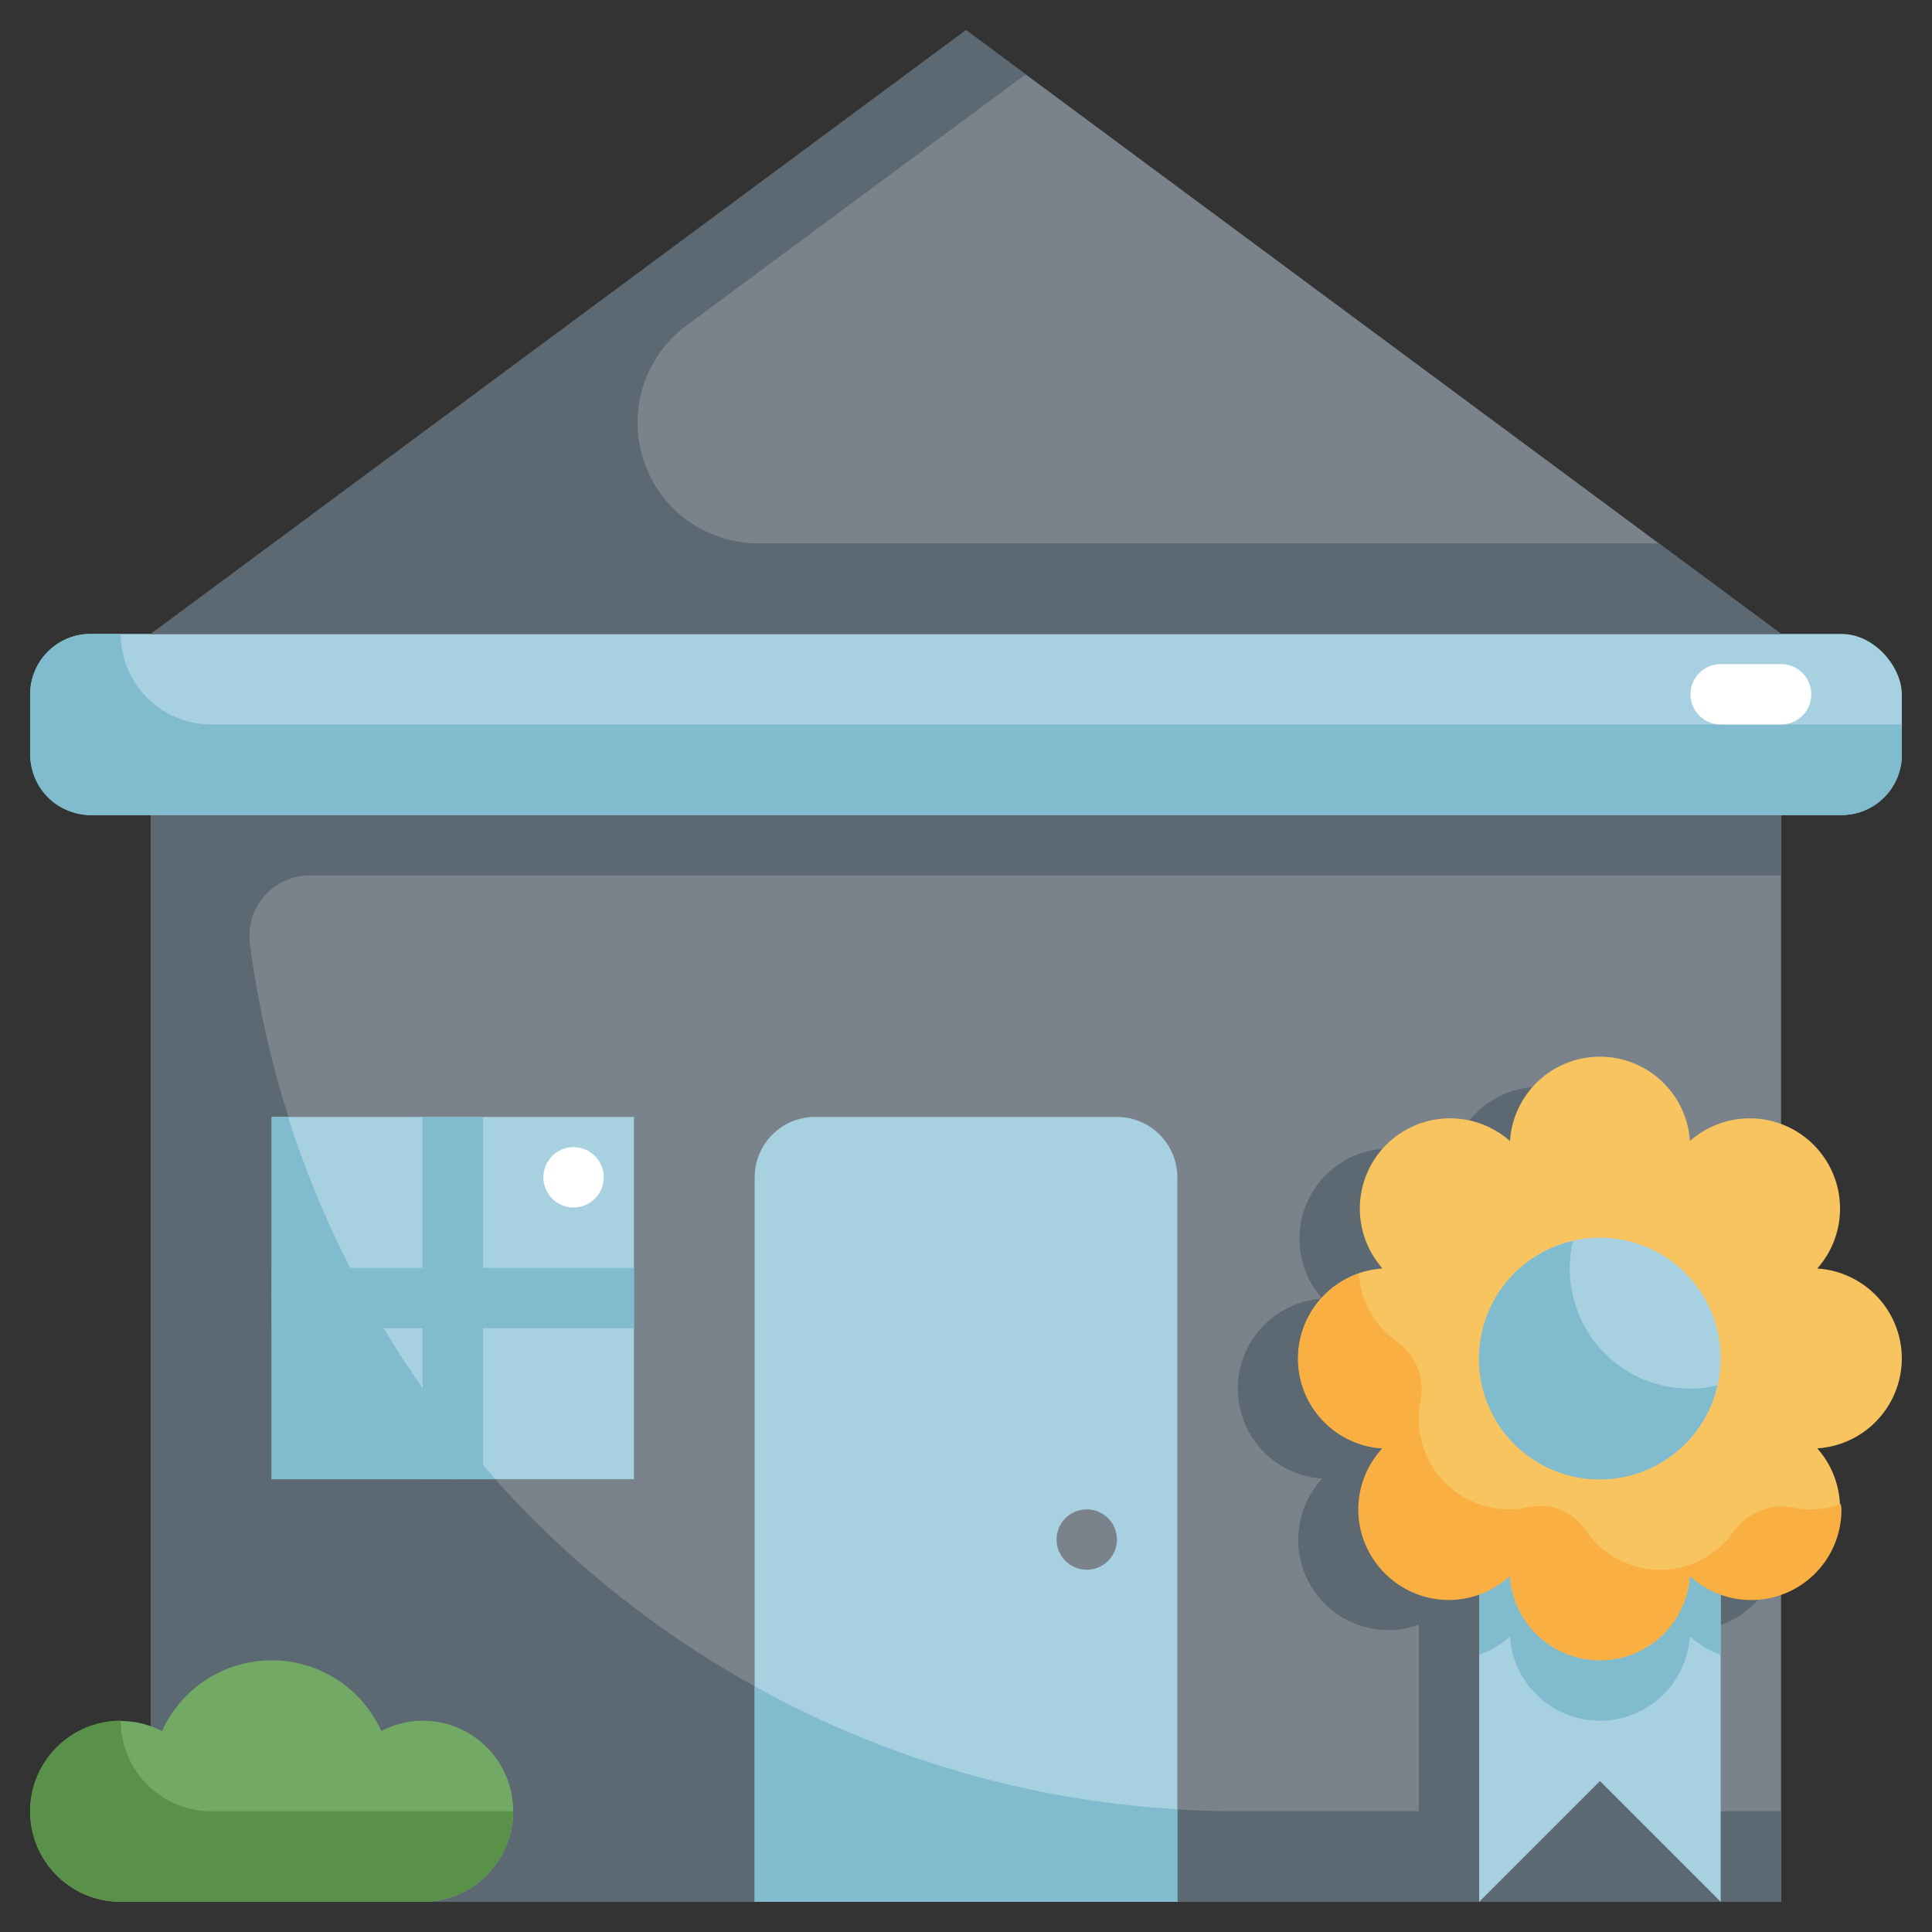 <svg xmlns="http://www.w3.org/2000/svg" viewBox="0 0 64 64"><rect x="0" y="0" width="64" height="64" fill="#333333" stroke="none"/><g id="Layer_31" data-name="Layer 31"><rect x="5" y="27" width="54" height="36" style="fill:#7a838b"/><path d="M59,48.8V43.2a2.963,2.963,0,0,0-.8-.177A2.99,2.99,0,0,0,53.979,38.8a2.985,2.985,0,0,0-5.958,0A2.99,2.99,0,0,0,43.8,43.021a2.985,2.985,0,0,0,0,5.958A2.99,2.99,0,0,0,46,54a2.932,2.932,0,0,0,1-.183V63h1l3-3,3,3h1V53.817A2.932,2.932,0,0,0,56,54a2.99,2.99,0,0,0,2.2-5.021A2.963,2.963,0,0,0,59,48.8Z" style="fill:#5d6972"/><path d="M59,27H5V63H59V60H41A33,33,0,0,1,8.278,31.251,2,2,0,0,1,10.269,29H59Z" style="fill:#5d6972"/><path d="M27,37H37a2,2,0,0,1,2,2V63a0,0,0,0,1,0,0H25a0,0,0,0,1,0,0V39A2,2,0,0,1,27,37Z" style="fill:#a7d0e1"/><path d="M25,55.862V63H39V59.934A32.807,32.807,0,0,1,25,55.862Z" style="fill:#80bbce"/><rect x="9" y="37" width="6" height="6" style="fill:#a7d0e1"/><rect x="15" y="37" width="6" height="6" style="fill:#a7d0e1"/><rect x="9" y="43" width="6" height="6" style="fill:#a7d0e1"/><rect x="15" y="43" width="6" height="6" style="fill:#a7d0e1"/><rect x="1" y="21" width="62" height="6" rx="2" style="fill:#a7d0e1"/><path d="M7,24a3,3,0,0,1-3-3H3a2,2,0,0,0-2,2v2a2,2,0,0,0,2,2H61a2,2,0,0,0,2-2V24Z" style="fill:#80bbce"/><polygon points="5 21 32 1 59 21 5 21" style="fill:#7a838b"/><path d="M22.739,10.786,33.975,2.463,32,1,5,21H59l-4.05-3H25.12A4,4,0,0,1,22.739,10.786Z" style="fill:#5d6972"/><path d="M14,57a2.975,2.975,0,0,0-1.368.344,3.986,3.986,0,0,0-7.264,0A2.995,2.995,0,1,0,4,63H14a3,3,0,0,0,0-6Z" style="fill:#72aa65"/><path d="M4,57a3,3,0,0,0,0,6H14a3,3,0,0,0,3-3H7A3,3,0,0,1,4,57Z" style="fill:#599149"/><polygon points="57 63 53 59 49 63 49 49 57 49 57 63" style="fill:#a7d0e1"/><path d="M49,54.817a3.039,3.039,0,0,0,1.021-.613,2.985,2.985,0,0,0,5.958,0A3.039,3.039,0,0,0,57,54.817V49H49Z" style="fill:#80bbce"/><path d="M63,45a2.991,2.991,0,0,0-2.8-2.979A2.99,2.99,0,0,0,55.979,37.8a2.985,2.985,0,0,0-5.958,0A2.99,2.99,0,0,0,45.8,42.021a2.985,2.985,0,0,0,0,5.958A2.99,2.99,0,0,0,50.021,52.2a2.985,2.985,0,0,0,5.958,0A2.99,2.99,0,0,0,60.2,47.979,2.991,2.991,0,0,0,63,45Z" style="fill:#f8c460"/><path d="M60,50a2.967,2.967,0,0,1-.562-.054,1.968,1.968,0,0,0-2,.781,2.979,2.979,0,0,1-4.951-.1,1.825,1.825,0,0,0-1.931-.68,3,3,0,0,1-3.507-3.507,1.936,1.936,0,0,0-.769-1.995,2.98,2.98,0,0,1-1.265-2.254,2.976,2.976,0,0,0,.777,5.788,2.976,2.976,0,0,0-.733,2.639,3.016,3.016,0,0,0,2.319,2.319,2.976,2.976,0,0,0,2.639-.733,2.985,2.985,0,0,0,5.958,0A2.99,2.99,0,0,0,61,50c0-.061-.014-.118-.017-.178A2.973,2.973,0,0,1,60,50Z" style="fill:#faaf42"/><circle cx="53" cy="45" r="4" style="fill:#a7d0e1"/><path d="M56,46a3.972,3.972,0,0,1-3.892-4.892,4,4,0,1,0,4.784,4.784A3.974,3.974,0,0,1,56,46Z" style="fill:#80bbce"/><path d="M12.13,43H9V37h.54A33.026,33.026,0,0,0,12.13,43Z" style="fill:#80bbce"/><path d="M15,47.34V49H9V43h3.13A33.944,33.944,0,0,0,15,47.34Z" style="fill:#80bbce"/><path d="M15,47.31V49h1.41C15.92,48.453,15.452,47.888,15,47.31Z" style="fill:#80bbce"/><circle cx="36" cy="51" r="1" style="fill:#7a838b"/><path d="M59,24H57a1,1,0,0,1,0-2h2a1,1,0,0,1,0,2Z" style="fill:#fff"/><circle cx="19" cy="39" r="1" style="fill:#fff"/><polygon points="21 42 21 44 16 44 16 49 14 49 14 44 9 44 9 42 14 42 14 37 16 37 16 42 21 42" style="fill:#80bbce"/></g></svg>